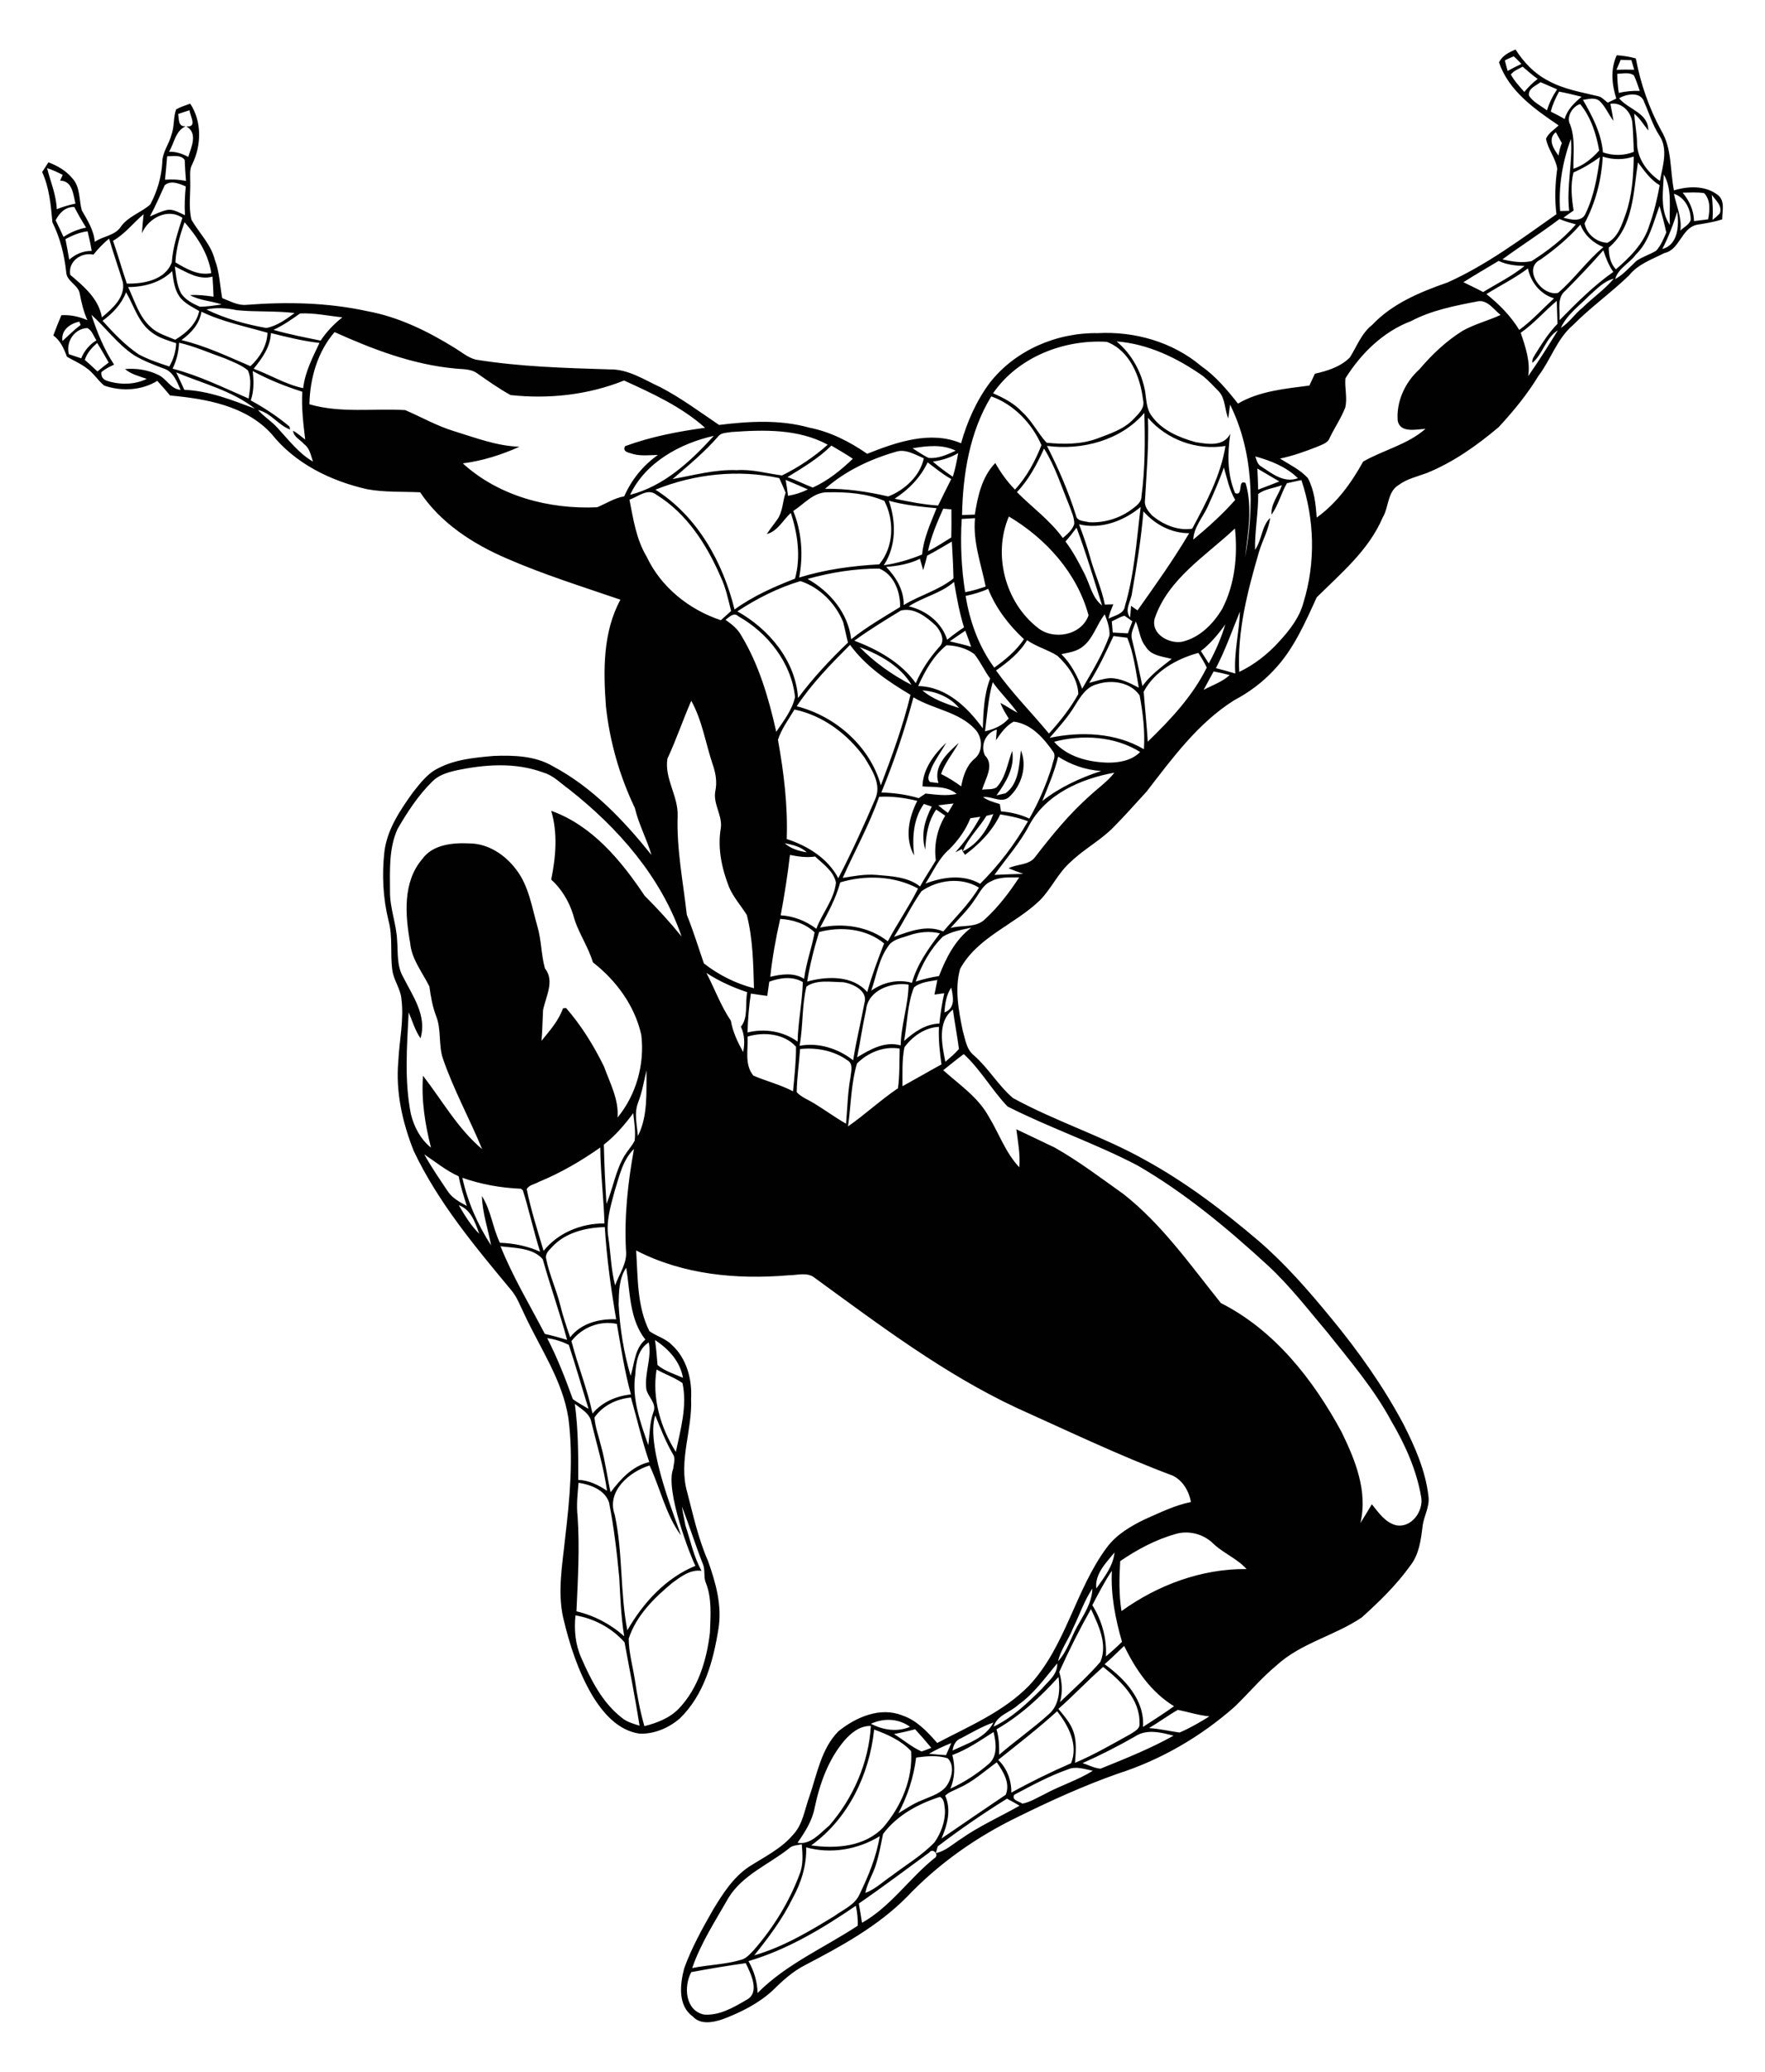 <?xml version="1.0" encoding="utf-8"?>
<!-- Generator: Adobe Illustrator 16.0.0, SVG Export Plug-In . SVG Version: 6.00 Build 0)  -->
<!DOCTYPE svg PUBLIC "-//W3C//DTD SVG 1.1//EN" "http://www.w3.org/Graphics/SVG/1.1/DTD/svg11.dtd">
<svg version="1.1" id="Layer_1" xmlns="http://www.w3.org/2000/svg" xmlns:xlink="http://www.w3.org/1999/xlink" x="0px" y="0px"
	 width="244.877px" height="287.256px" viewBox="0 0 244.877 287.256" enable-background="new 0 0 244.877 287.256"
	 xml:space="preserve">
<g>
	<defs>
		<rect id="SVGID_1_" width="244.877" height="287.256"/>
	</defs>
	<clipPath id="SVGID_2_">
		<use xlink:href="#SVGID_1_"  overflow="visible"/>
	</clipPath>
	<path clip-path="url(#SVGID_2_)" fill="#010101" d="M238.358,27.059c-1.735-1.364-4.105-1.276-6.114-0.661
		c-0.561-2.771-0.248-5.798-1.764-8.295c-1.697-3.12-2.871-6.518-3.524-10.004c-0.867-0.232-1.756-0.383-2.649-0.438
		c-0.888,1.916-0.682,4.05-0.063,6.008c-0.396,0.185-0.791,0.371-1.178,0.56c-0.451-0.298-0.81-0.791-1.356-0.892
		c-2.366-0.568-4.822-0.973-6.969-2.177c-1.869-0.969-3.355-2.539-4.477-4.299c-0.896,0.391-1.869,0.855-2.29,1.802
		c1.372,3.979,4.943,6.463,8.27,8.724c-0.606,0.594-1.406,1.048-1.751,1.853c0.269,1.474,1.343,2.682,1.558,4.16
		c-0.291,2.088-0.371,4.202-0.114,6.303c-4.85,3.415-9.65,7.011-15.081,9.453c-3.795,1.326-7.663,2.913-10.477,5.89
		c-1.486,1.162-2.126,2.973-3.098,4.518c-1.289,1.301-3.117,1.857-4.855,2.257c-0.257,0.547-0.506,1.094-0.763,1.638
		c-3.372,0.442-6.905,0.749-9.907,2.501c-1.503-1.903-3.082-3.798-5.086-5.192c-3.95-3.347-9.238-4.854-14.367-4.577
		c-5.688-0.092-11.436,2.358-14.972,6.872c-1.87,2.514-3.146,5.394-3.992,8.396c-4.261-1.798-8.976-0.148-13.027,1.461
		c-2.434-1.684-5.129-3.061-8.055-3.63c-4.076-1.141-8.358-0.876-12.493-0.37c-2.66-1.798-5.254-3.722-8.101-5.213
		c-2.277-1.04-4.496-2.551-7.098-2.488c-6.198-0.194-12.421-0.362-18.552-1.356c-1.095-0.274-1.966-1.04-2.909-1.613
		c-3.748-2.319-7.794-4.311-12.16-5.107c-5.495-1.204-11.179-1.305-16.767-0.875c-1.195,0.113-2.269-0.527-3.347-0.931
		c-0.333-1.764-0.358-3.596-1.019-5.297c-0.526-2.143-2.164-3.709-3.242-5.562c-0.442-1.769-0.114-3.6-0.177-5.394
		c0.009-0.779-0.122-1.604,0.282-2.312c1.276-2.602,1.356-5.928-0.282-8.395c-0.67,0.231-1.352,0.442-1.962,0.8
		c-0.392,1.112-0.228,2.349-0.628,3.469c-0.336,1.343-1.309,2.484-1.288,3.916c-0.122,2.017-0.712,4.004-1.663,5.785
		c-1.263,1.137-3.061,1.642-4.08,3.078c-0.8,1.251-2.463,1.301-3.621,2.105c-0.135-1.629-1.015-2.993-1.806-4.37
		c-0.396-1.495-0.19-3.288-1.352-4.489c-0.859-1.023-2.034-1.696-3.272-2.164c-0.29,0.451-0.581,0.897-0.871,1.347
		c1.002,2.194,1.208,4.607,1.423,6.973c1.074,2.156,1.646,4.484,1.912,6.868c0.025,1.347,1.726,1.793,1.894,3.086
		c0.228,1.238,0.535,2.463,1.049,3.617c-1.137-0.505-2.358-0.762-3.609-0.695c-0.395,0.926-0.774,1.861-1.119,2.809
		c0.993,0.732,1.473,1.822,1.882,2.943c0.871,0.526,1.827,0.909,2.644,1.524c0.993,0.661,1.612,1.722,2.522,2.48
		c2.391,0.838,5.187,0.695,7.376-0.649c0.607,0.662,1.201,1.331,1.773,2.026c5.015,0.463,10.527,1.419,14.08,5.334
		c3.272,4.11,8.219,6.527,13.263,7.663c2.422,0.447,4.902,0.312,7.352,0.426c2.838,4.248,7.276,7.128,11.895,9.124
		c5.162,2.265,10.56,3.937,15.89,5.768c-2.45,4.518-2.375,9.815-2.008,14.796c0.522,4.872,1.899,9.668,4.012,14.08
		c0.527,2.257,1.651,4.299,2.304,6.514c-3.857-4.796-8.207-9.402-13.71-12.316c-2.459-1.436-5.411-1.516-8.177-1.411
		c-2.644,0.228-5.381,0.476-7.764,1.74c-1.461,0.724-2.442,2.067-3.44,3.305c-1.781,2.496-3.608,5.166-3.966,8.294
		c-0.354,3.167-0.186,6.401,0.577,9.504c0.614,2.231,0.21,4.564,0.526,6.833c0.168,1.398,1.12,2.556,1.255,3.963
		c0.387,2.913-0.287,5.811-0.425,8.715c-0.379,4.245,0.581,8.493,2.143,12.417c3.393,7.158,8.517,13.276,13.545,19.322
		c0.804,0.96,1.229,2.156,1.777,3.267c2.202,4.763,5.347,9.227,6.143,14.519c0.699,5.512,0.189,11.087-0.463,16.577
		c-0.371,3.642-1.078,7.373-0.274,11.011c0.88,3.738,2.071,7.448,4.029,10.774c1.474,2.438,3.58,4.896,6.565,5.321
		c2.029,0.085,4.071-0.791,5.591-2.108c3.347-3.234,4.653-7.934,5.356-12.396c0.543-3.221-0.37-6.429-1.44-9.436
		c-1.356-3.073-2.059-6.37-2.909-9.608c-1.205-4.282,0.757-8.573,0.56-12.889c0.155-2.69-0.611-5.563-2.636-7.432
		c-0.868-0.922-2.152-1.217-3.15-1.94c-1.734-3.448-1.591-7.427-1.836-11.184c6.472,3.352,13.937,4.052,21.108,3.444
		c1.233,0.004,2.669-0.505,3.713,0.387c8.944,6.511,17.87,13.261,27.929,17.976c7.188,3.229,14.304,6.652,21.692,9.411
		c1.407,0.682,2.257,2.16,2.531,3.658c-2.236,0.454-4.295,1.474-6.37,2.384c-1.979,0.956-3.95,2.112-5.289,3.902
		c-4.4,5.911-5.685,13.681-10.771,19.142c-3.549,3.649-8.34,5.646-12.77,7.982c-1.364-1.541-2.817-3.132-4.821-3.806
		c-3.082-1.255-6.468,0.231-8.892,2.185c-2.375,2.413-2.956,5.908-4.009,9.002c-0.678,1.799-0.897,3.883-2.274,5.336
		c-1.65,1.952-3.996,3.086-6.113,4.438c-2.194,1.465-3.634,3.726-4.977,5.938c-1.508,2.635-2.994,5.309-4.03,8.172
		c-0.568,2.211-0.905,5.146,1.204,6.666c1.066,1.166,2.78,0.829,4.11,0.387c2.514-0.944,4.977-2.173,6.972-4
		c1.356-1.353,2.801-2.657,4.523-3.533c5.018-2.615,10.071-5.377,14.092-9.432c4.403-4.64,9.718-8.366,15.474-11.137
		c4.497-2.219,9.07-4.29,13.802-5.962c6.008-1.925,11.563-5.161,16.274-9.343c1.924-1.874,3.655-3.94,5.729-5.659
		c3.398-3.12,8.08-4.109,11.841-6.661c2.438-2.193,4.816-4.506,6.732-7.184c1.213-1.532,1.465-3.553,1.696-5.427
		c0.157-1.427,1.027-2.72,0.816-4.193c-0.403-3.541-1.873-6.854-3.473-10.005c-2.813-5.267-6.282-10.16-10.084-14.758
		c-3.091-3.764-6.304-7.444-10-10.635c-4.906-4.169-10.068-8.106-15.726-11.205c-5.904-3.317-12.422-5.352-18.359-8.603
		c-2.05-1.747-3.402-4.16-5.439-5.932c-1.049-0.852-1.196-2.287-1.55-3.499c-0.567-2.758-1.11-5.706-0.35-8.468
		c2.426-4.446,7.567-6.13,11.065-9.511c1.625-1.642,2.556-3.849,4.316-5.364c1.806-1.739,4.063-2.922,5.831-4.704
		c1.613-1.612,3.112-3.335,4.661-5.01c3.579-4.627,7.129-9.508,12.16-12.67c2.055-1.086,3.94-2.484,5.52-4.193
		c2.725-2.863,4.303-6.522,5.924-10.068c3.395-3.364,7.226-6.551,9.15-11.061c0.876-1.444,0.64-3.579,2.227-4.522
		c1.138-0.85,2.539-1.158,3.849-1.638c3.696-1.49,6.985-3.823,10.018-6.379c2.046-2.206,3.957-4.534,5.523-7.111
		c1.718-2.253,2.564-5.133,4.763-7.015c2.45-2.48,5.314-4.505,7.815-6.926c1.232-1.554,3.187-2.219,4.9-3.091
		c2.117-0.454,2.324-3.368,4.434-3.907c1.199-0.202,2.417-0.379,3.579-0.762C238.935,29.312,239.368,27.863,238.358,27.059
		 M231.68,31.189c-1.405-1.991-0.93-4.694-0.846-6.998C232.063,26.289,231.541,28.87,231.68,31.189 M228.118,14.158
		c0.69,1.545,1.162,3.192,2.097,4.623c1.28,1.907,0.45,4.257,0.084,6.312c-1.789-1.217-3.255-3.234-3.179-5.478
		c-0.05-1.293-0.303-2.564-0.396-3.853c0.81,0.636,1.311,1.546,1.963,2.328c0.017-2.467-2.771-2.88-4.055-4.471
		C225.684,13.013,227.659,12.663,228.118,14.158 M217.84,17.273c-0.585-1.065,0.351-2.551,1.391-2.841
		c1.498,1.814,2.235,4.147,2.64,6.433c-0.99,1.108-2.145,2.068-3.575,2.535C218.257,21.358,218.581,19.231,217.84,17.273
		 M217.958,19.252c0.232,3.331-0.635,6.636-0.253,9.979c-0.315,0.009-0.943,0.021-1.254,0.03
		C216.202,25.88,216.775,22.419,217.958,19.252 M218.324,29.194c-0.273-1.735-0.454-3.563-0.018-5.28
		c1.303-0.569,2.519-1.297,3.668-2.131c-0.35,2.661-0.813,5.381-1.986,7.815c-0.527,1.246-2.061,0.859-3.07,0.589
		C217.373,29.842,217.849,29.514,218.324,29.194 M222.363,21.72c1.405,0.446,2.896,0.467,4.302-0.013
		c-0.042,2.688-0.223,5.407-1.111,7.967c-0.543,1.482-1.036,3.199-2.543,3.991c-1.521-0.067-2.868-1.187-3.171-2.69
		C221.365,28.128,222.198,24.941,222.363,21.72 M227.251,22.516c0.888,1.162,1.722,2.408,3.014,3.17
		c-0.345,1.878-0.777,3.744-1.431,5.541c-0.741,2.522-2.703,4.438-4.636,6.114c-0.792-0.813-0.981-1.916-1.002-3.002
		C226.644,31.442,226.607,26.6,227.251,22.516 M227.503,12.604c-0.98-0.038-1.957,0.059-2.909,0.274
		c-0.143-0.876-0.202-1.76-0.215-2.649c0.758,0,1.642-0.273,2.313,0.232C227.031,11.147,227.238,11.889,227.503,12.604
		 M224.855,8.297c0.491,0.008,0.984,0.021,1.485,0.042c0.097,0.332,0.291,0.993,0.388,1.326c-0.824-0.017-1.642-0.021-2.459,0.009
		C224.459,9.215,224.653,8.756,224.855,8.297 M221.928,14.002c0.817,0.775,1.234,1.865,1.921,2.754
		c-0.109-0.796-0.273-1.579-0.422-2.362c1.588-0.274,2.952,1.183,3.049,2.694c0.126,1.318,0.132,2.644,0.202,3.967
		c-1.385,0.555-2.88,0.547-4.282,0.075c-0.231-2.656-1.469-5.014-2.774-7.279C220.379,13.741,221.255,13.459,221.928,14.002
		 M208.783,8.373c0.399-0.203,0.813-0.392,1.233-0.564c0.375,0.324,0.712,0.69,1.062,1.052c-0.648,0.307-1.284,0.632-1.907,0.977
		C209.028,9.354,208.909,8.861,208.783,8.373 M209.617,10.339c0.399-0.548,1.074-0.766,1.642-1.095
		c0.669,0.594,1.353,1.175,2.08,1.701c-0.695,0.518-1.305,1.137-1.856,1.803C210.813,11.981,210.106,11.236,209.617,10.339
		 M212.122,13.24c-0.118-0.99,0.977-1.347,1.613-1.845c0.758,0.337,1.527,0.67,2.299,0.995c-0.611,0.9-1.086,1.878-1.411,2.913
		C213.773,14.646,212.703,14.175,212.122,13.24 M215.158,15.48c0.235-0.981,0.669-1.891,1.145-2.775
		c1.054,0.189,2.089,0.459,3.133,0.708c-1.015,0.842-2.004,1.785-2.357,3.099C216.463,16.12,215.802,15.813,215.158,15.48
		 M215.853,18.326c0.282,0.51,0.573,1.019,0.847,1.533c-0.273,0.535-0.362,1.133-0.472,1.714
		C215.529,20.629,214.678,19.282,215.853,18.326 M216.363,30.373c0.739,0.307,1.502,0.53,2.276,0.741
		c-1.755,2.012-3.898,3.663-6.146,5.09c-1.349,0.299-2.729,0.064-4.046-0.244C211.049,34.053,213.782,32.318,216.363,30.373
		 M207.925,36.175c1.119,0.543,2.357,0.665,3.591,0.703c-1.764,1.432-3.814,2.433-5.742,3.617c-0.901-0.484-1.827-0.914-2.741-1.365
		C204.64,38.111,206.291,37.156,207.925,36.175 M175.04,64.718c-0.564-0.274-0.695-0.901-0.88-1.436
		c2.135,0.593,4.308,1.44,5.912,3.023C178.169,67.008,176.535,65.707,175.04,64.718 M177.491,66.756
		c-0.974,0.387-1.95,0.762-2.932,1.132c-0.024-0.973-0.066-1.949-0.112-2.922C175.457,65.568,176.48,66.149,177.491,66.756
		 M166.939,52.167c0.758,0.644,1.452,1.364,2.143,2.089c0.952,1.014,0.804,2.53,1.326,3.747c0.063-0.472,0.189-1.423,0.253-1.895
		c3.238,6.493,3.401,14.148,2.076,21.162c0.413-3.402,1.082-6.943,0.071-10.303c-1.188-0.564-0.228,1.899-1.448,1.406
		c-1.111-2.593-1.065-5.494-0.669-8.235c-0.928,1.839-3.154,1.44-4.826,1.162c-2.29-0.636-4.678-1.642-6.092-3.642
		c-0.737-0.986-0.713-2.253-0.901-3.407c-0.488-2.673-1.865-5.157-3.954-6.913C159.314,47.678,163.381,49.657,166.939,52.167
		 M169.575,84.414c-1.242,2.089-3.128,4-5.563,4.565c-1.844,0.328-4.365-1.083-3.811-3.213c1.862-5.528,7.1-8.682,11.137-12.493
		C171.731,77.042,171.335,81.008,169.575,84.414 M170,86.57c-0.564,1.883-1.347,3.693-2.295,5.415
		c-0.361-0.577-0.724-1.15-1.094-1.722C167.95,89.236,169.024,87.931,170,86.57 M145.958,106.225
		c-0.791,2.526-1.836,4.973-3.146,7.276c-1.237-0.581-2.576-0.889-3.933-1.002c-0.042-0.253-0.122-0.758-0.164-1.011
		c-0.804-0.253-1.642-0.467-2.332-0.968c1.208-0.165,2.603,0.93,3.643-0.03c1.705-1.575,2.517-4.244,1.615-6.446
		c-0.256,2.055-0.272,4.606-2.13,5.945c-0.315,0.076-0.946,0.223-1.263,0.295c1.305-1.789,2.576-3.84,2.185-6.168
		c-0.66,1.709-0.876,3.663-2.173,5.056c-0.593,0.363-1.338,0.211-1.996,0.325c0.422-1.512,1.757-3.377,0.38-4.767
		c-0.652-1.377,0.105-3.166,1.654-3.57c-0.034,0.37-0.092,1.111-0.122,1.482c0.674-0.981,1.381-2.004,2.455-2.585
		c2.477,0.298,4.202,2.328,5.545,4.253C146.514,104.915,146.051,105.602,145.958,106.225 M146.813,104.915
		c1.799,1.146,3.823,1.849,5.963,1.984c-2.918,0.964-5.743,2.252-8.168,4.164C145.427,109.042,146.295,107.038,146.813,104.915
		 M131.007,137.716c-0.32,1.385-0.521,2.791-0.678,4.206c-1.924,0.054-3.512,1.179-4.894,2.412c0.45-2.479,0.435-5.073,1.373-7.435
		c0.909-0.737,2.131-0.821,3.238-1.019c-0.131,0.674-0.266,1.347-0.399,2.025C129.988,137.859,130.666,137.762,131.007,137.716
		 M126.523,136.271c-1.958-0.547-4-0.067-5.647,1.086c0.729-2.079,1.044-4.37,2.371-6.185c0.627-0.951,1.844-1.107,2.833-1.465
		c1.39-0.488,2.88-0.644,4.325-0.294C128.817,131.518,127.242,133.69,126.523,136.271 M109.722,71.118
		c0.952,2.922,1.407,6.101,0.577,9.115c-2.926,1.133-5.835,2.426-8.387,4.274c-1.613-6.543-5.162-12.947-10.981-16.611
		c5.423-2.185,11.453-2.841,17.187-1.604c0.295,0.674,0.602,1.344,0.88,2.026c-0.429,1.212-0.379,2.594-1.136,3.68
		c-0.48,0.694-1.028,1.343-1.478,2.059C107.916,73.636,108.623,72.111,109.722,71.118 M159.268,57.931
		c2.61,3.04,6.791,4.559,10.754,3.902c-0.661,4.119-2.674,7.841-4.618,11.474c-2.03,0.312-4.03-0.564-5.563-1.835
		c-0.535-0.581-1.128-1.281-0.984-2.131C159.074,65.543,159.403,61.741,159.268,57.931 M171.373,69.315
		c-1.768,2.009-3.773,3.794-5.819,5.504c0.076-1.743,1.313-3.045,1.996-4.56c0.816-1.785,1.597-3.588,2.256-5.436
		C170.24,66.351,170.56,67.926,171.373,69.315 M164.986,73.931c-2.187,3.7-4.688,7.199-7.171,10.703
		c-0.224-0.157-0.669-0.476-0.893-0.636c-0.03,0.404-0.093,1.217-0.123,1.621c-0.875-1.049,0.152-2.304,0.267-3.457
		c0.647-3.73,1.267-7.486,1.573-11.263C160.236,72.726,162.522,73.939,164.986,73.931 M153.281,83.825
		c-0.426-2.202-1.391-4.248-1.992-6.4c-0.443-1.604-0.986-3.179-1.584-4.728c3.04,0.737,6.215-0.455,8.552-2.405
		c-0.567,4.602-0.867,9.28-2.185,13.752c-0.147,1.112-1.453,1.293-2.274,1.735c0.122-0.699,0.396-1.344,0.67-1.988
		C154.173,83.8,153.579,83.817,153.281,83.825 M152.902,83.952c-1.391-1.083-1.668-2.902-2.431-4.384
		c-0.782-1.549-1.596-3.103-2.648-4.488c0.548-0.611,1.053-1.255,1.537-1.912C150.695,76.709,151.764,80.347,152.902,83.952
		 M156.009,85.374c0.375,0.249,0.736,0.506,1.1,0.779c-0.22,0.548-0.431,1.104-0.623,1.664c-0.704-0.043-1.407-0.085-2.106-0.118
		c-0.046-0.514-0.088-1.028-0.13-1.541C154.83,85.893,155.381,85.535,156.009,85.374 M158.366,68.848
		c-0.003,0.851-0.783,1.335-1.376,1.798c-1.693,1.247-3.828,1.882-5.92,1.76c-0.619-0.181-1.613-0.096-1.781-0.901
		c-1.036-3.343-2.455-6.56-4.03-9.68c4.842,0.652,10.261-0.762,13.508-4.573C158.876,61.118,158.876,65.008,158.366,68.848
		 M148.312,69.989c0.308,0.859,0.737,1.718,0.733,2.653c-0.253,0.838-0.952,1.406-1.588,1.954c-1.773-2.455-4.253-4.236-6.37-6.363
		c1.658-1.726,2.778-3.873,3.764-6.033C146.375,64.621,147.226,67.362,148.312,69.989 M151.024,85.32
		c-0.978,2.8-4.932,3.52-7.112,1.667c-4.464-3.515-6.186-10.13-3.938-15.372C145.12,74.676,149.445,79.455,151.024,85.32
		 M142.064,88.625c-1.07,1.604-2.565,2.838-4.118,3.945c-2.136-2.901-3.407-6.4-3.972-9.945c1.07-0.227,2.126-0.522,3.124-0.981
		C138.164,84.343,139.958,86.659,142.064,88.625 M139.95,99.623c-0.863,0.981-2.038,1.49-3.289,1.777
		c0.312-2.274,0.434-4.594,1.07-6.809c1.064,1.483,2.396,2.75,3.443,4.24c-0.812-0.417-1.562-0.951-2.371-1.372
		C139.07,98.233,139.525,98.924,139.95,99.623 M134.737,89.682c-0.977-0.299-1.971-0.531-2.964-0.758
		c0.712-0.501,1.427-0.993,2.151-1.474C134.211,88.188,134.476,88.928,134.737,89.682 M135.171,90.688
		c0.851,1.049,1.402,2.308,2.202,3.394c-0.85,2.202-0.939,4.581-1.02,6.905c-2.135-2.939-5.099-5.794-8.968-5.861
		c0.938-2.092,2.122-4.211,3.938-5.659C132.674,89.505,134.072,89.867,135.171,90.688 M130.202,108.575
		c-0.295-0.038-0.876-0.11-1.166-0.148c-0.561-0.547,0.046-1.326,0.194-1.924c0.555-1.246,1.393-2.328,2.046-3.52
		c-1.677,1.596-3.242,3.646-3.292,6.055c1.599,0.126,3.447-0.089,4.744,1.044c-1.436,0.311-2.889,0.093-4.323-0.055
		c-0.236,0.16-0.708,0.48-0.944,0.644c-1.684-0.513-3.431-0.736-5.183-0.791c1.769-4.295,3.255-8.708,4.455-13.192
		c2.754,1.663,6.265,1.979,8.534,4.404c1.065,1.091,1.18,3.167-0.097,4.139c-1.103,0.965-1.554,2.409-1.814,3.803
		c-0.881-0.653-1.819-1.226-2.791-1.719c0.547-1.583,1.646-2.862,2.449-4.307C131.461,104.402,129.432,106.242,130.202,108.575
		 M129.84,119.29c-0.715,1.217-1.523,2.375-2.188,3.621c-1.739-1.355-3.983-1.414-6.081-1.604c-1.566-0.126-3.116,0.164-4.653,0.417
		c1.676-3.751,3.697-7.36,5.053-11.247c1.79-0.1,3.558,0.148,5.292,0.565c-1.183,2.328-1.785,5.162-0.44,7.57
		c-0.278-2.459-0.119-5.061,1.358-7.149c0.274,0.093,0.821,0.282,1.096,0.375c-0.965,1.819-1.555,3.928-0.897,5.957
		c0.076-1.936,0.375-3.92,1.507-5.549c0.313,0.215,0.944,0.636,1.255,0.851C130.017,114.957,129.554,117.135,129.84,119.29
		 M116.973,86.229c0.253,0.948,0.421,1.916,0.678,2.864c-2.501,2.383-4.863,4.922-6.931,7.692c-0.332-5.166-4.033-9.57-8.421-12.017
		c2.708-1.781,5.651-3.271,8.758-4.198C113.735,81.455,115.895,83.644,116.973,86.229 M112.042,80.271
		c3.234-0.905,6.59-1.44,9.954-1.435c2.055,0.842,2.922,3.242,2.889,5.326c-2.308,1.419-4.674,2.774-6.788,4.476
		C117.672,85.004,115.15,82.018,112.042,80.271 M117.937,89.413c2.169,2.98,5.263,5.061,8.387,6.93
		c-1.035,4.282-2.551,8.434-4.113,12.548c-1.516-5.419-6.291-9.597-11.672-10.965C112.623,94.785,115.281,92.069,117.937,89.413
		 M119.268,89.724c2.77,1.032,5.659,2.627,7.196,5.238C123.823,93.598,121.339,91.863,119.268,89.724 M119.954,105.055
		c1.015,1.688,2.388,3.701,1.478,5.73c-1.588,3.714-3.268,7.398-5.129,10.985c-1.444-2.77-4.261-4.492-7.153-5.439
		c0.164-4.615-0.396-9.218-1.217-13.752c0.48-1.512,1.482-2.834,2.29-4.202C114.19,99.206,117.626,101.796,119.954,105.055
		 M111.933,118.179c-1.099-0.185-2.227-0.501-3.065-1.268C109.95,117.135,111.108,117.379,111.933,118.179 M108.244,127.408
		c1.744,0.101,3.483,0.644,4.775,1.861c-0.391,2.165-1.183,4.253-1.456,6.451c-1.441-0.91-3.137-0.644-4.695-0.283
		C107.154,132.734,107.647,130.057,108.244,127.408 M108.312,126.915c0.522-2.778,0.956-5.566,1.288-8.374
		c1.15,0.227,2.32,0.4,3.495,0.219c1.099,1.056,2.552,2.004,2.884,3.604c-0.236,2.383-1.92,4.223-2.719,6.413
		C111.823,127.699,110.114,127.008,108.312,126.915 M116.573,122.347c3.507-1.057,7.538-0.91,10.8,0.851
		c-1.263,2.518-2.88,4.833-4.194,7.321c-2.652-2.079-6.155-2.576-9.398-1.907C114.855,126.587,115.979,124.575,116.573,122.347
		 M130.173,111.665c0.703-0.097,1.41-0.185,2.118-0.257c-0.257,0.434-0.514,0.872-0.775,1.305
		C131.057,112.376,130.602,112.031,130.173,111.665 M127.975,95.729c1.896,0.118,3.878,0.956,5.092,2.442
		C131.284,97.581,129.419,96.975,127.975,95.729 M130.278,89.741c-1.322,1.49-2.435,3.153-3.222,4.985
		c-2.055-2.884-5.276-4.652-8.518-5.895c2.076-1.507,4.265-2.846,6.451-4.176c1.865-0.468,3.562,0.905,4.854,2.096
		C130.527,87.535,131.23,88.873,130.278,89.741 M125.377,83.893c0.047-2.064-1.053-3.857-2.429-5.293
		c1.611-0.123,3.225-0.4,4.686-1.12c0.109,0.392,0.337,1.179,0.446,1.57c0.215-0.661,0.392-1.334,0.556-2.008
		c1.162-0.615,2.287-1.284,3.419-1.949c0.105,1.7,0.194,3.402,0.231,5.107C130.211,81.863,127.617,82.528,125.377,83.893
		 M131.975,74.528c-1.068,0.64-2.092,1.36-3.225,1.891c0.429-2.051,1.263-3.979,2.114-5.886c0.286,0.025,0.85,0.071,1.132,0.092
		C132.005,71.926,132.013,73.227,131.975,74.528 M130.152,70.095c-2.038-0.127-4.034-0.539-6.03-0.948
		c1.942-1.254,3.584-2.935,4.577-5.04c1.069,0.8,2.097,1.667,3.279,2.312C131.377,67.648,130.741,68.861,130.152,70.095
		 M129.942,70.465c-0.826,2.084-1.808,4.156-2.006,6.421c-1.709,0.699-3.489,1.225-5.321,1.491c1.751-2.649,1.714-6.034,0.708-8.948
		C125.483,70.031,127.718,70.255,129.942,70.465 M121.988,78.25c-3.76,0.206-7.508,0.712-11.112,1.828
		c0.585-3.07,0.366-6.329-0.821-9.23c1.524-0.964,2.825-2.644,4.788-2.589c2.635-0.059,5.414,0.143,7.853,1.191
		C124.11,72.217,124.021,75.804,121.988,78.25 M109.331,68.747c-0.092-0.741-0.202-1.478-0.328-2.21
		c1.027,0.438,2.063,0.863,3.086,1.326C111.217,68.292,110.287,68.583,109.331,68.747 M102.447,85.455
		c4.076,2.29,7.364,6.459,7.856,11.2c-0.396,1.793-1.591,3.313-2.606,4.812c-1.036-4.632-2.387-9.284-4.863-13.372
		c-0.501-0.918-1.339-1.567-2.177-2.156C101.192,85.568,101.798,84.831,102.447,85.455 M106.729,136.111
		c1.524-0.543,3.183-0.796,4.657,0.055c-0.084,2.767-0.653,5.491-0.729,8.256c-1.996-1.448-4.572-1.853-6.951-1.267
		c0.067-1.807,0.193-3.609,0.471-5.394c0.754,0.113,1.512,0.235,2.274,0.324C106.539,137.425,106.632,136.768,106.729,136.111
		 M111.886,136.789c1.424-1.002,3.407-0.619,5.07-0.606c1.389,0.202,3.516,1.204,2.969,2.93c-0.497,2.64-1.142,5.247-1.559,7.899
		c-2.079-1.625-4.795-2.506-7.435-2.009C111.436,142.284,111.234,139.484,111.886,136.789 M111.988,136.099
		c0.375-2.329,0.956-4.615,1.654-6.868c3.024-0.812,6.539-0.471,9.019,1.575c-0.859,2.219-1.701,4.451-2.34,6.75
		C118.295,135.214,114.733,135.337,111.988,136.099 M124.034,129.901c1.339-2.068,2.396-4.32,3.81-6.329
		c2.271-1.596,5.542-1.995,7.976-0.501c-1.352,2.257-3.254,4.093-4.952,6.08C128.598,128.167,126.202,129.13,124.034,129.901
		 M128.396,122.511c1.057-1.617,1.818-3.482,3.317-4.758c1.234-1.233,2.274-2.677,2.918-4.303c0.459-0.071,0.922-0.135,1.385-0.202
		c-0.96,1.777-2.126,3.436-3.481,4.931c0.227-0.114,0.69-0.346,0.918-0.459l0.114,0.332c0.724-1.819,2.272-3.246,3.297-4.934
		c0.234-0.059,0.711-0.177,0.951-0.236c-0.775,2.105-2.174,4.198-4.248,5.17c0.08,0.118,0.243,0.354,0.323,0.472
		c2.009-1.495,3.799-3.318,4.885-5.604c1.305,0.21,2.605,0.472,3.844,0.952c-1.819,3.166-4.046,6.096-6.635,8.669
		C133.634,121.185,130.817,121.589,128.396,122.511 M138.194,92.962c1.642-1.162,3.263-2.438,4.303-4.198
		c1.297,0.914,2.868,1.314,4.202,2.156c1.481,1.381,2.842,3.238,2.906,5.309c-1.104,1.996-2.549,3.794-4.072,5.482
		C143.108,98.777,140.396,96.074,138.194,92.962 M147.255,90.701c1.048-0.227,2.193-0.367,3.036-1.103
		c1.423-1.145,1.865-3.023,2.981-4.413c0.365,0.931,0.712,1.903,0.66,2.918c-0.938,2.615-2.403,4.994-3.79,7.39
		C149.487,93.729,148.598,92.044,147.255,90.701 M154.485,88.188c0.639,0.076,1.275,0.152,1.915,0.24
		c0.904,2.207,1.175,4.59,1.596,6.922c-1.246-0.648-2.543-1.322-3.987-1.322c-0.99,0.072-1.937,0.405-2.889,0.653
		C152.417,92.608,153.466,90.406,154.485,88.188 M157.036,88.591c-0.219-0.846,0.312-1.646,0.535-2.425
		c0.529,1.133,0.547,2.484,1.377,3.478c0.731,1.28,2.336,1.373,3.617,1.718c-1.453,1.145-2.966,2.244-4.064,3.76
		C158.038,92.936,157.567,90.756,157.036,88.591 M153.55,47.396c3.229,1.217,4.652,4.868,5.036,8.051
		c0.312,1.171-0.687,1.975-1.39,2.733c-1.348,1.381-3.238,1.966-4.994,2.635c-2.231,0.813-4.661,0.809-6.998,0.569
		c-1.226-1.339-2.033-3.049-3.402-4.274c-1.103-1.191-2.555-1.941-4.024-2.581C141.238,49.509,147.583,47.046,153.55,47.396
		 M137.529,54.962c3.145,1.107,5.663,3.777,6.96,6.754c-0.868,2.24-2.034,4.387-3.664,6.168c-1.09-1.091-1.979-2.354-2.74-3.684
		c-1.862,1.92-2.434,4.606-2.838,7.153c-0.594,0.021-1.188,0.042-1.773,0.06C133.592,65.737,134.523,59.88,137.529,54.962
		 M133.427,71.956c0.611-0.034,1.227-0.072,1.846-0.11c-0.316,3.263,0.846,6.345,1.478,9.478c-0.931,0.328-1.874,0.611-2.846,0.779
		C133.373,78.756,133.226,75.341,133.427,71.956 M133.748,86.983c-0.813,0.531-1.584,1.112-2.337,1.718
		c-0.754-2.396-2.922-4.084-5.326-4.627c2.004-1.314,4.446-1.786,6.278-3.39C132.733,82.802,133.099,84.928,133.748,86.983
		 M132.194,66.104c-0.96-0.653-1.896-1.343-2.775-2.101c1.242-0.172,2.443-0.539,3.521-1.183
		C132.745,63.926,132.531,65.029,132.194,66.104 M132.598,62.49c-1.183,0.539-2.449,1.141-3.785,0.994
		c-0.774-0.379-1.481-0.872-2.201-1.33C128.581,61.825,130.733,61.568,132.598,62.49 M124.207,62.667
		c1.389-0.497,2.724,0.362,3.962,0.876c-0.51,2.446-2.665,4.413-4.935,5.293c-2.876-0.666-5.802-1.108-8.762-1.062
		C117.239,65.315,120.674,63.699,124.207,62.667 M118.324,63.606c-1.646,1.575-3.477,3.065-5.562,3.996
		c-1.183-0.459-2.311-1.044-3.511-1.449c2.131-1.309,4.307-2.593,6.093-4.37C116.35,62.364,117.352,62.966,118.324,63.606
		 M101.474,59.901c4.493-0.32,9.276-0.459,13.364,1.756c-1.903,1.701-4.058,3.145-6.345,4.265c-2.084-0.27-4.139-0.88-6.265-0.733
		c-3.028-0.122-5.962,0.707-8.914,1.234c2.211-1.899,4.476-3.76,6.383-5.975C100.131,59.96,100.876,60.019,101.474,59.901
		 M87.419,68.612c2.135-4.509,6.923-7.128,11.617-8.18C95.844,63.939,92.148,67.4,87.419,68.612 M47.499,43.998
		c-1.162,0.922-2.193,1.996-3.014,3.229c-2.19-0.446-4.392-0.867-6.539-1.49c1.314-0.611,2.505-1.432,3.684-2.274
		C43.596,43.362,45.546,43.804,47.499,43.998 M21.036,46.078c0.994,0.774,2.236,1.111,3.411,1.511
		c-0.051,1.141-0.383,2.236-0.956,3.225c-1.444-0.471-2.901-0.96-4.24-1.675c-1.903-1.285-3.495-2.964-5.023-4.661
		c1.398-1.028,2.636-2.303,3.263-3.954C18.598,42.411,19.192,44.735,21.036,46.078 M17.778,39.804
		c2.206-0.008,4.509-0.606,6.109-2.21c0.168,1.174,0.282,2.421,0.951,3.435c0.666,1.007,1.807,1.495,2.8,2.101
		c-0.387,1.811-1.818,3.061-3.33,3.979c-1.158-0.513-2.446-0.841-3.381-1.747C19.285,43.914,18.691,41.72,17.778,39.804
		 M24.847,47.518c2.202,0.509,4.269,1.448,6.4,2.189c1.074,0.472,2.219,0.884,3.137,1.634c0.564,1.234,0.294,2.627,0.113,3.916
		c-3.465-1.495-6.884-3.196-10.551-4.139C24.502,49.989,24.783,48.772,24.847,47.518 M25.171,47.156
		c1.347-0.969,2.518-2.236,2.775-3.937c2.914,1.402,6.084,2.033,9.166,2.922c-0.067,1.823-1.065,3.415-2.366,4.631
		C31.613,49.429,28.502,47.947,25.171,47.156 M37.588,46.183c2.223,0.547,4.45,1.116,6.736,1.364
		c-0.947,2.013-2.008,4.03-2.26,6.274c-2.43-0.514-4.56-1.845-6.872-2.691C36.359,49.686,37.512,48.12,37.588,46.183 M32.86,43.008
		c2.661,0.27,5.351,0.068,8.012,0.396c-1.192,0.872-2.446,1.798-3.928,2.072c-2.847-0.505-5.702-1.293-8.304-2.564
		C30.038,42.6,31.466,42.722,32.86,43.008 M29.63,41.135c-1.086-0.152-2.177-0.295-3.276-0.211c1.356,0.745,2.952,0.8,4.4,1.284
		c-1.006,0.152-2.021,0.316-3.044,0.32c-0.96-0.429-1.975-0.943-2.577-1.84c-0.631-1.145-0.69-2.484-0.876-3.747
		c1.634,0.787,3.31,1.941,5.221,1.414C29.546,39.282,29.6,40.208,29.63,41.135 M29.314,37.867c-1.831,0.388-3.461-0.606-4.977-1.482
		c0.089-1.92,0.628-3.768,1.268-5.571C27.369,32.819,28.906,35.181,29.314,37.867 M25.756,17.509c-1.073,0.076-0.901-0.964-1.04-1.7
		c0.523-0.186,1.049-0.358,1.579-0.523c0.085,0.847,1.129,2.409-0.454,2.228c1.65,0.934,0.707,2.863,0.277,4.248
		c-0.825-0.454-1.717-0.754-2.669-0.72C24.19,19.838,24.324,18.149,25.756,17.509 M23.188,21.665
		c0.817,0.025,1.861-0.261,2.438,0.505c0.046,0.973,0.088,1.946,0.176,2.918c-0.959-0.194-1.936-0.252-2.909-0.168
		C23.015,23.833,23.091,22.747,23.188,21.665 M22.851,25.69c0.834-0.749,2.038-0.223,2.927,0.161
		c-0.14,1.326-0.194,2.656-0.114,3.987c-0.792-0.32-1.588-0.897-2.485-0.72c-0.837,0.168-1.6,0.581-2.387,0.893
		C21.563,28.613,22.186,27.139,22.851,25.69 M19.921,29.699c-0.085,0.88-0.178,1.76-0.232,2.644c0.876-2.08,3.566-3.55,5.617-2.143
		c-0.645,2.021-1.322,4.038-1.474,6.177c-0.897,2.45-3.916,2.997-6.236,2.943c-0.673-1.967-1.229-3.97-1.916-5.933
		C17.327,32.448,18.493,30.912,19.921,29.699 M6.527,23.312c0.754,0.236,1.469,0.573,2.172,0.935
		c-0.088,0.202-0.269,0.603-0.357,0.804c1.717,0.013,1.806,1.908,2.13,3.179c-0.884,0.19-1.756,0.438-2.594,0.779
		C7.799,27.008,7.015,25.202,6.527,23.312 M7.719,30.549c0.526-1.04,1.343-1.878,2.589-1.857c0.501,0.982,1.053,1.933,1.638,2.864
		c-1.12,0.223-2.181,0.656-3.133,1.293C8.468,32.069,8.089,31.312,7.719,30.549 M9.078,33.151c0.965-0.509,1.975-0.947,3.074-1.082
		c0.223,0.902,0.421,1.811,0.568,2.724c-1.183-0.021-2.239,0.443-3.115,1.213C9.449,35.05,9.264,34.104,9.078,33.151 M9.752,38.116
		c-0.358-1.848,1.503-3.183,3.213-2.809c0.644-0.817,1.368-1.566,2.172-2.223c0.582,2.034,1.301,4.021,1.908,6.046
		c0.37,2.089-1.474,3.672-2.914,4.876C13.719,41.45,11.621,39.69,9.752,38.116 M8.661,47.286c-0.223-1.512,1.04-2.404,2.342-2.695
		c0.042,0.118,0.134,0.354,0.181,0.472C10.279,45.732,9.495,46.537,8.661,47.286 M9.558,49.114c-0.454-1.706,0.746-3.541,2.548-3.63
		c0.669,0.325,0.871,1.128,1.276,1.705c-0.969,0.581-1.684,1.453-2.118,2.493C10.695,49.493,10.127,49.303,9.558,49.114
		 M13.521,51.505c-0.569-0.551-1.158-1.082-1.752-1.604c0.29-0.965,0.981-1.693,1.709-2.349c0.577,0.88,1.07,1.81,1.605,2.715
		C14.548,50.663,14.026,51.076,13.521,51.505 M21.9,51.947c-1.407-0.669-3.015-0.913-4.56-0.775c0.862,0.733,1.979,0.99,3.023,1.361
		c-1.731,0.841-3.782,0.846-5.583,0.244c-0.519-0.194-0.763-0.581-0.725-1.162c0.518-0.464,1.15-0.763,1.773-1.061
		c-1.394-2.11-2.366-4.506-3.145-6.906c2.033,1.828,3.654,4.118,5.966,5.634c1.284,0.762,2.682,1.297,4.076,1.819
		c1.309,0.408,1.823,1.823,2.332,2.956C23.655,53.952,23.099,52.465,21.9,51.947 M25.575,54.048
		c-0.362-0.812-0.753-1.613-1.128-2.417c3.684,1.55,7.743,2.523,10.926,5.032C32.202,55.472,29.007,54.191,25.575,54.048
		 M38.51,59.337c-0.817-0.931-1.899-1.567-2.716-2.493c1.777,0.387,2.834,2.135,4.463,2.716c-0.025-0.105-0.076-0.32-0.1-0.425
		c-1.655-1.39-3.47-2.581-5.365-3.617c0.463-1.314,0.417-2.708,0.27-4.072c2.189,1.196,4.509,2.114,6.884,2.872
		c-0.144,2.219,0.139,4.429,0.396,6.627c-0.56-0.408-1.061-0.897-1.681-1.217c0.08,0.863,1.024,1.259,1.537,1.861
		c0.779,0.565,0.931,1.554,1.217,2.409C41.428,62.844,40.043,60.987,38.51,59.337 M82.847,70.334
		c-6.645,0.308-13.647-1.532-18.636-6.084c2.728-0.349,5.356-1.183,7.861-2.307c-3.154-0.101-6.114-1.251-9.09-2.164
		c-2.358-0.716-4.51-1.946-6.763-2.918c-4.425-0.253-8.959,0.455-13.292-0.808c0.071-3.579,1.12-7.26,3.49-10.005
		c5.293,2.379,10.804,4.489,16.628,5.04c1.073,0.131,2.278,0.009,3.195,0.699c1.495,1.049,2.994,2.101,4.594,2.99
		c5.314,0.576,10.766-0.017,15.747-2.017c3.942,1.794,7.988,3.642,11.242,6.556c-3.764,0.509-7.523,1.233-11.098,2.547
		c-0.438,0.851,0.648,0.909,1.204,1.116c1.095,0.265,2.236,0.122,3.352,0.101c-2.06,1.448-3.668,3.432-4.674,5.739
		C85.247,69.046,84.097,69.821,82.847,70.334 M89.714,77.177c-1.44-2.396-1.857-5.201-2.383-7.899
		c1.187-0.387,2.534-1.659,3.747-0.674c4.206,2.585,6.986,6.931,8.906,11.377c0.715,1.503,1.048,3.137,1.448,4.741
		c-0.48,0.421-0.952,0.842-1.419,1.272C95.605,84.533,91.706,81.421,89.714,77.177 M62.055,165.076
		c-1.099-1.651-2.232-3.285-3.191-5.019c1.566,1.044,3.036,2.26,4.77,3.04c0.266,1.393,0.699,2.753,1.128,4.108
		C63.743,166.659,62.682,166.086,62.055,165.076 M63.651,167.102c1.705,0.598,2.286,2.441,2.846,3.975
		C65.331,169.926,64.468,168.512,63.651,167.102 M68.131,172.671c-1.849-2.85-3.259-6.042-3.983-9.367
		c2.623,0.922,5.364,1.405,8.139,1.52l0.257,0.223c0.884,2.809,1.494,5.697,2.391,8.505c-1.76-0.786-3.654-1.175-5.579-1.237
		c-1.01-2.092-1.234-4.514-2.496-6.484C66.923,168.166,67.71,170.39,68.131,172.671 M86.847,173.332
		c0.219,1.773-0.935,3.289-1.503,4.885c-0.573-2.151-0.603-4.392-0.931-6.58c-0.375-2.179,0.286-4.325,0.838-6.409
		c0.661-2.067,1.091-4.341,2.707-5.916C87.116,163.931,86.598,168.633,86.847,173.332 M90.914,196.25
		c0.733,1.836,1.457,3.681,2.455,5.395c0.4,0.594,0.084,1.321,0.038,1.97c-1.209,3.011,2.537,12.551,3.078,13.491
		c-4.122,1.68-7.268,5.148-9.449,8.942c-1.027-5.297-0.598-10.771-1.755-16.059c-1.154-3.229,2.05-5.937,4.841-6.796
		c1.499,3.192,2.241,6.809,4.337,9.676C94.236,211.805,89.427,200.583,90.914,196.25 M80.139,210.259
		c-0.185-1.558-0.004-3.119,0.131-4.67c1.688,0.27,3.663,0.981,4.236,2.763c0.678,3.439,1.086,6.931,1.414,10.421
		c0.144,2.707,0.24,5.419,0.683,8.101c-1.887-1.68-4.16-2.88-6.624-3.457C80.177,219.033,80.434,214.643,80.139,210.259
		 M79.752,194.654c0.897,0.712,2.113,1.335,2.307,2.59c0.766,3.142,1.714,6.248,2.16,9.457c-1.204-0.8-2.518-1.461-3.991-1.508
		C80.236,201.673,80.228,198.146,79.752,194.654 M84.716,206.911c-0.476-2.118-0.732-4.278-1.313-6.366
		c-0.321-1.335-0.817-2.631-0.927-4.004c1.154-1.668,3.074-2.577,5.061-2.771c0.855,2.977,1.529,6.009,2.543,8.948
		C87.735,203.27,86.11,205.071,84.716,206.911 M82.207,195.993c-0.724-3.419-2.055-6.665-2.923-10.046
		c1.474-1.899,3.925-2.884,6.3-2.383c0.576,3.271,1.061,6.56,1.949,9.771C85.487,193.572,83.55,194.386,82.207,195.993
		 M79.104,185.421c-0.51-1.485-1.015-2.977-1.39-4.506c-0.543-2.16-1.503-4.196-1.941-6.383c-0.173-0.669,0.383-1.175,0.796-1.608
		c1.84-2.025,4.699-2.72,7.343-2.782c0.261,4.286,0.855,8.547,1.575,12.782C83.133,182.831,80.598,183.477,79.104,185.421
		 M86.649,160.229c-1.246,2.063-1.588,4.497-2.505,6.694c-0.181-2.732-0.3-5.474-0.367-8.211c1.579-1.241,2.893-2.757,4.076-4.369
		c0.147,1.259,0.345,2.538,0.202,3.81C87.68,158.903,87.087,159.515,86.649,160.229 M83.862,169.631
		c-3.205-0.012-6.417,1.272-8.443,3.807c-0.842-2.833-1.756-5.654-2.341-8.556c0.325-0.602,1.124-0.682,1.672-1.007
		c3.023-1.242,5.869-2.892,8.534-4.773C83.314,162.625,83.761,166.12,83.862,169.631 M69.445,172.798
		c1.974,0.262,4.454,0.186,5.857,1.799c1.044,3.747,2.366,7.414,3.376,11.178c-1.023-0.312-2.05-0.589-3.086-0.825
		C73.491,180.924,71.137,177.021,69.445,172.798 M75.92,185.543c1.045,0.13,2.047,0.468,2.994,0.922
		c0.977,2.939,1.815,5.925,2.745,8.881c-0.728-0.447-1.494-0.843-2.185-1.349C78.438,191.118,77.327,188.264,75.92,185.543
		 M86.236,238.146c-2.686-2.098-4.257-5.238-5.596-8.295c-0.825-1.845-1.006-3.882-0.799-5.874c2.606,0.434,5.056,1.765,6.808,3.734
		c0.703,3.85,1.478,7.693,2.084,11.563C87.857,238.999,86.944,238.755,86.236,238.146 M97.491,216.793
		c0.383,0.809,0.105,1.727,0.392,2.553c0.921,2.219,0.698,4.686,0.614,7.03c-0.446,3.777-1.612,7.689-4.295,10.506
		c-1.275,1.334-3.044,2.013-4.799,2.454c-0.607-2.101-1.002-4.252-1.318-6.407c-0.3-1.908-0.843-3.795-0.859-5.727
		c1.04-3.184,3.515-5.63,6.034-7.718c1.191-0.867,2.496-1.899,4.071-1.68c-1.091-1.967-1.524-4.179-2.233-6.283
		c-0.238-1.195-0.487-2.437-0.487-2.623C95.634,211.505,96.468,214.184,97.491,216.793 M93.769,201.315
		c-2.118-3.355-3.331-7.457-2.674-11.427c1.175,0.66,2.48,1.103,3.592,1.878C95.373,194.929,94.417,198.208,93.769,201.315
		 M94.754,191.038c-1.196-0.543-2.518-0.91-3.528-1.772c-0.089-1.162-0.186-2.32-0.35-3.471
		C92.741,187.029,94.366,188.755,94.754,191.038 M89.676,192.643c0.236,1.072,1.486,1.966,0.977,3.152
		c-0.535,1.471-0.501,3.045-0.711,4.577c-1.095-3.128-2.3-6.425-1.803-9.789c0.093-1.626,0.358-3.512,1.87-4.451
		C90.455,188.326,89.373,190.452,89.676,192.643 M89.537,185.732c-1.495,1.264-1.495,3.306-2.042,5.032
		c-0.956-3.2-1.478-6.535-1.667-9.866c0.042-1.738,0.029-3.633,1.057-5.124C87.432,179.14,87.31,182.929,89.537,185.732
		 M88.497,157.509c-0.109-1.54-0.555-3.148,0.038-4.644c0.56-1.436,0.8-2.964,1.166-4.455
		C89.651,151.438,89.92,154.743,88.497,157.509 M89.441,124.2c-3.264-4.872-7.264-9.739-12.965-11.777
		c0.922,3.112,0.64,6.391,0,9.528c1.444,1.322,2.476,3.032,3.049,4.897c0.589,2.329,2.054,4.287,2.736,6.586
		c3.234,2.509,5.815,6.025,6.712,10.063c0.488,4.06-0.694,8.29-3.297,11.457c0.202-2.498-1.044-4.763-1.861-7.04
		c-1.419-2.914-3.149-5.71-5.284-8.156c-0.109,0.016-0.32,0.046-0.425,0.058c-0.611,1.731-1.845,3.091-2.977,4.493
		c0.126-1.41,0.139-2.825,0.215-4.236c0.362-1.882,1.667-4.055,0.261-5.802c-0.527-1.89-0.485-3.937-1.049-5.836
		c-0.77-2.686-1.195-5.616-2.947-7.881c-1.524-2.022-3.832-3.571-6.425-3.613c-2.333-0.114-5.146,0.118-6.619,2.194
		c-2.716,3.187-2.346,7.759-1.659,11.608c0.202,2.27,1.697,4.063,2.665,6.033c0.194,1.394,0.434,2.788,0.939,4.11
		c0.745,1.874,0.307,3.949,0.926,5.848c1.487,4.342,3.714,8.367,5.457,12.598c-3.381-2.834-5.532-6.735-8.202-10.176
		c-0.257,3.36,0.278,6.715,1.103,9.966c-1.452-1.158-2.345-2.876-2.787-4.652c-0.922-4.653-0.543-9.414-0.308-14.114
		c0.514,1.217,0.88,2.506,1.643,3.605c0.934-3.141-1.103-5.891-2.43-8.544c-0.884-1.544-0.678-3.368-0.817-5.069
		c-0.105-2.274-1.01-4.433-0.985-6.728c-0.004-2.906-0.185-5.975,1.048-8.686c1.369-2.354,2.876-4.674,4.834-6.59
		c0.846-0.855,2.017-1.221,3.158-1.491c4.012-0.867,8.312-1.2,12.232,0.261c1.401,0.401,2.412,1.499,3.566,2.321
		c6.795,5.338,12.771,12.138,15.617,20.417C92.96,127.872,91.242,125.997,89.441,124.2 M95.289,126.84
		c-0.514-4.577-1.436-9.137-1.272-13.76c0.084-2.708-1.861-5.171-1.419-7.887c1.225-2.627,2.148-5.376,3.31-8.029
		c1.507,2.72,1.979,5.844,2.951,8.766c0.438,1.226,0.661,2.523,0.375,3.815c-0.311,1.806,1.087,3.415,0.75,5.212
		c-0.438,2.742,0.176,5.517,1.174,8.064c0.606,1.406,1.646,2.556,2.455,3.844c0.842,3.305,0.901,6.762,0.994,10.16
		c-2.527-0.653-4.893-1.84-6.948-3.444C96.88,131.332,96.186,129.046,95.289,126.84 M103.108,145.871
		c-0.758-1.364-1.449-2.791-1.705-4.341c-1.403-2.063-2.245-4.429-3.394-6.627c1.755,1.145,3.68,2.008,5.663,2.669
		c-0.333,1.563,0.181,3.504-0.884,4.788C103.323,143.463,103.344,144.685,103.108,145.871 M110.026,151.315
		c-1.756-0.93-3.702-1.398-5.508-2.18c-1.255-1.542-0.711-3.597-0.791-5.412c2.244-0.674,5.065-0.417,6.711,1.402
		C110.455,147.193,110.215,149.257,110.026,151.315 M112.893,152.949c-0.796-0.488-1.718-0.821-2.358-1.515
		c0.025-2,0.337-3.984,0.468-5.979c2.278-0.245,4.703,0.21,6.58,1.566c0.851,0.509,0.485,1.541,0.417,2.332
		c-0.4,2.131-0.425,4.304-0.618,6.455C115.84,154.924,114.409,153.867,112.893,152.949 M124.586,150.887
		c-2.409,1.633-4.548,3.625-6.931,5.293c0.409-2.901,0.413-5.899,1.238-8.717c1.516-1.524,3.76-2.45,5.929-2.07
		C124.762,147.22,124.83,149.071,124.586,150.887 M118.918,146.601c0.438-2.194,0.762-4.413,1.242-6.598
		c0.274-2.716,3.516-3.853,5.895-3.486c-0.033,2.841-1.04,5.579-1.09,8.433C122.771,144.318,120.724,145.509,118.918,146.601
		 M125.213,150.608c0.004-1.798-0.08-3.621,0.261-5.389c1.096-1.513,2.876-2.768,4.796-2.843c-0.079,1.744,0.105,3.483,0.35,5.208
		C128.804,148.575,127.024,149.614,125.213,150.608 M153.255,230.751c0.931-0.815,1.812-1.691,2.712-2.543
		c1.583,3.289,3.751,6.435,6.918,8.366c-1.394,1.02-2.868,1.916-4.308,2.872C158.846,235.745,156.051,232.761,153.255,230.751
		 M148.965,240.208c-0.396-1.263-1.31-2.261-2.122-3.268c2.134-1.869,4.071-3.953,6.21-5.818c2.425,1.941,5.111,4.438,5.044,7.802
		c0.105,0.847-0.778,1.179-1.355,1.57c-2.497,1.377-4.964,2.817-7.595,3.929C149.247,243.021,149.403,241.572,148.965,240.208
		 M122.055,254.596c-0.463,2.854-1.575,5.546-2.838,8.131c-0.669,1.423-2.215,2.034-3.419,2.917
		c-3.528,2.161-7.145,4.313-11.149,5.47c1.987-2.471,3.907-5.027,5.309-7.89c1.196-2.164,1.967-4.591,1.891-7.082
		C115.293,257.102,119.028,256.444,122.055,254.596 M112.539,255.871c5.158-3.68,8.101-9.865,8.737-16.063
		c1.849,0.665,3.802,1.549,5.133,2.994c0.257,3.89-1.385,7.68-3.886,10.589C119.963,256.058,116.005,256.359,112.539,255.871
		 M121.466,258.73c0.476-1.448,0.745-2.952,1.048-4.438c1.925-2.589,4.876-4.189,7.896-5.148c0.669,0.336,0.589,1.2,0.694,1.835
		c0.047,1.583-0.548,3.167-1.44,4.455c-1.747,1.822-3.945,3.125-5.949,4.645c-1.208,0.813-2.274,1.869-3.659,2.382
		C120.308,261.144,121.04,259.989,121.466,258.73 M131.137,248.983c0.522-0.535,1.28-0.741,1.93-1.091
		c1.948-0.851,3.52-2.312,5.225-3.541c0.892,1.284,1.903,2.88,1.246,4.497c-2.978,2.004-5.954,4.038-8.914,6.07
		C131.428,253.05,132.013,250.94,131.137,248.983 M138.253,239.778c3.288-1.882,6.084-4.463,8.606-7.259
		c0.239,1.772,0.127,3.887-1.33,5.146c-2.203,1.996-4.657,3.697-6.906,5.643C138.636,242.12,138.611,240.919,138.253,239.778
		 M138.493,244.011c2.762-2.202,5.562-4.366,8.177-6.745c1.563,2.004,2.968,4.64,1.932,7.212c-2.824,1.229-5.591,2.582-8.29,4.076
		C140.337,246.849,139.722,245.206,138.493,244.011 M146.96,231.821c1.335-2.965,2.804-5.886,4.4-8.724
		c1.036,2.234,2.341,4.858,1.313,7.316c-1.718,2.009-3.722,3.766-5.621,5.602C147.47,234.608,147.352,233.21,146.96,231.821
		 M153.44,229.673c0.127-2.521-0.561-4.98-1.891-7.111c0.855-1.616,1.685-3.25,2.711-4.767c-0.168,3.353,0.484,6.645,1.407,9.85
		C154.952,228.348,154.211,229.021,153.44,229.673 M154.628,215.252c-0.185,1.92-1.461,3.471-2.521,5.002
		C151.857,218.242,153.461,216.696,154.628,215.252 M148.876,225.745c0.905-1.823,1.541-3.794,2.682-5.491
		c-0.046,1.979-1.213,3.639-2.134,5.307c-0.876,1.587-1.365,3.427-2.632,4.778C147.175,228.681,148.27,227.315,148.876,225.745
		 M141.284,236.372c2.173-1.537,3.706-3.729,5.39-5.739c0.098,1.529-1.25,2.473-2.131,3.525c-2.008,1.995-4.105,4.008-6.686,5.246
		C138.337,237.783,140.169,237.435,141.284,236.372 M133.348,241.008c1.47-0.774,2.905-1.63,4.48-2.177
		c-1.087,2.152-3.638,2.91-5.672,3.888C132.266,241.969,132.598,241.273,133.348,241.008 M137.849,240.146
		c0.342,1.427,0.603,3.292-0.623,4.387c-1.612,1.398-3.428,2.581-5.373,3.47c0.637-1.485,0.679-3.111,0.278-4.661
		C134.198,242.583,136.009,241.32,137.849,240.146 M131.558,247.256c-0.728,1.365-2.307,1.757-3.615,2.338
		c-1.185,0.454-2.229,1.175-3.303,1.827c1.293-2.403,2.122-5.023,2.469-7.73c1.447-0.193,2.956-0.35,4.375,0.104
		C132.4,244.709,132.114,246.226,131.558,247.256 M131.984,241.683c-0.241,0.56-0.485,1.114-0.737,1.675
		c-0.788-0.054-1.579-0.109-2.362-0.193C129.878,242.591,130.918,242.107,131.984,241.683 M129.209,242.344
		c-0.447,0.181-0.893,0.349-1.344,0.509c-1.38-0.615-2.539-1.633-3.827-2.417c0.98-0.193,1.958-0.408,2.927-0.669
		C127.735,240.604,128.485,241.463,129.209,242.344 M126.257,239.425c-1.781,0.767-3.747,0.45-5.423-0.417
		C122.615,238.191,124.645,238.259,126.257,239.425 M113.028,250.643c0.703-3.344,1.899-6.707,4.143-9.331
		c0.935-1.065,2.152-2.056,3.651-1.996c-0.287,5.061-2.447,9.983-5.761,13.798c-1.28,1.04-2.576,2.724-4.408,2.387
		C111.689,254.015,112.691,252.456,113.028,250.643 M101.087,263.113c1.958-3.154,5.524-4.573,8.332-6.783
		c0.485-0.493,1.196-0.472,1.823-0.609c0.11,1.385,0.232,2.85-0.315,4.168c-1.444,3.853-3.643,7.401-6.346,10.501
		c-0.509,0.514-0.997,1.132-1.726,1.335c-2.219,0.673-4.56,0.682-6.821,1.157C97.234,269.396,99.276,266.296,101.087,263.113
		 M103.483,277.336c-1.743,1.028-3.727,2.161-5.803,1.992c-2.627-0.552-2.846-3.916-1.772-5.886
		c2.509-0.468,5.027-0.897,7.558-1.242C104.19,273.711,105.529,276.348,103.483,277.336 M105.108,276.33
		c-0.038-1.565-0.497-3.057-1.264-4.413c5.403-1.595,10.278-4.521,14.897-7.675c0.194,0.905,0.295,1.836,0.261,2.766
		C114.337,270.069,109.091,272.326,105.108,276.33 M129.655,257.636c-3.513,2.816-6.084,6.724-10.059,8.969
		c-0.143-0.897-0.282-1.786-0.446-2.674c3.318-2.278,6.53-4.707,9.781-7.074C129.432,256.149,130.375,257.22,129.655,257.636
		 M133.331,254.966c-1.133,0.707-2.144,1.709-3.495,1.971c0.063-0.231,0.198-0.699,0.265-0.931c3.096-2.354,6.309-4.563,9.609-6.614
		c0.589,0.315,1.17,0.636,1.751,0.973C138.754,251.905,135.886,253.168,133.331,254.966 M144.867,248.793
		c-0.989,0.469-1.944,1.087-3.027,1.288c-0.446-0.34-1.519-0.462-1.132-1.225c2.429-1.288,4.875-2.619,7.478-3.532
		c1.116-0.476,2.312-0.017,3.432,0.197C149.491,246.861,147.061,247.585,144.867,248.793 M152.682,245.235
		c-0.871-0.075-1.667-0.517-2.491-0.771c2.496-1.107,4.922-2.345,7.293-3.7c1.591-1.07,3.619-0.557,5.334-0.105
		C159.571,242.465,156.118,243.847,152.682,245.235 M163.651,240.222c-1.415-0.19-2.809-0.531-4.236-0.62
		c1.36-0.799,2.632-1.747,4-2.526c1.461,0.299,2.884,0.762,4.379,0.905C166.459,238.807,165.099,239.61,163.651,240.222
		 M155.596,223.383c-0.365-2.291-0.319-4.618-0.177-6.927c2.345-1.607,4.91-2.977,7.655-3.755c1.86-0.563,3.954,0.004,5.313,1.381
		c1.411,1.31,3.281,2.042,4.565,3.475C166.716,217.488,160.623,219.767,155.596,223.383 M133.714,146.153
		c2.341,2.156,3.896,4.986,6.076,7.268c5.873,2.973,12.143,5.104,17.983,8.147c6.61,3.814,12.501,8.728,18.112,13.874
		c3.079,2.842,5.626,6.172,8.325,9.36c3.128,3.932,6.421,7.784,8.817,12.23c1.911,3.247,3.503,6.771,4.143,10.506
		c0.379,1.966-1.344,4.362-3.47,3.945c-1.528-0.383-2.442-1.77-3.372-2.914c-0.519,0.876-1.045,1.752-1.588,2.615
		c1.061-4.417-0.729-8.8-2.645-12.699c-3.911-7.209-9.259-14.042-16.707-17.811c-4.231-5.255-8.159-10.909-13.524-15.115
		c-3.132-2.229-6.202-4.564-9.554-6.455c-1.764-0.852-3.536-1.676-5.301-2.526c0.215,1.747,0.564,3.499,0.408,5.268
		c-1.92-2.021-2.821-4.717-4.257-7.058c-1.473-2.673-4.075-4.408-6.298-6.396C131.811,147.645,132.741,146.869,133.714,146.153
		 M133.045,145.442c-0.56,0.661-1.234,1.212-1.887,1.771c-0.467-2.341-1.158-5.549,1.049-7.229
		C132.451,141.808,132.804,143.619,133.045,145.442 M131.032,140.372c0.08-1.195,0.249-2.425,0.942-3.436
		C132.261,138.208,132.581,139.813,131.032,140.372 M130.274,135.337c-1.1,0.155-2.168,0.429-3.226,0.758
		c0.8-2.312,2.018-4.489,3.755-6.223c1.188-0.721,2.603-0.957,3.946-1.243C132.527,130.292,131.255,132.802,130.274,135.337
		 M136.724,127.387c-1.25,1.322-3.24,0.821-4.846,1.289c1.146-1.314,2.434-2.51,3.385-3.984c0.653-0.901,1.143-2.042,2.241-2.492
		c1.183-0.661,2.589-0.531,3.899-0.543C140.051,123.72,138.543,125.711,136.724,127.387 M151.226,110.31
		c-2.842,2.513-5.251,5.46-7.563,8.454c-0.838,1.23-2.522,1.006-3.734,1.617c0.657,0.299,1.353,0.522,2.033,0.783
		c-1.33,0.034-2.66,0.08-3.987,0.143c1.604-2.265,3.486-4.345,4.787-6.817c2.287-4.366,7.227-6.526,11.85-7.355
		C153.655,108.368,152.358,109.257,151.226,110.31 M153.596,105.741c-2.669-0.089-5.516-0.813-7.352-2.889
		c3.912-1.044,8.455-0.77,11.941,1.415C156.998,105.476,155.221,105.774,153.596,105.741 M158.708,103.88
		c-3.929-2.303-8.716-2.485-13.082-1.575c1.25-1.453,2.564-2.868,3.545-4.526c0.741-1.188,1.566-2.56,3.031-2.91
		c2.005-0.665,4.662-0.299,5.912,1.554C158.577,98.869,158.867,101.383,158.708,103.88 M159.242,102.84
		c-0.14-2.312-0.392-4.619-0.568-6.926c1.499-2.834,4.577-4.573,7.596-5.386c0.4,0.665,0.833,1.318,1.154,2.03
		C165.474,96.521,162.384,99.787,159.242,102.84 M166.994,95.652c0.446-0.859,0.931-1.696,1.385-2.555
		c0.745,0.143,1.486,0.307,2.229,0.505C169.571,94.554,168.211,95,166.994,95.652 M168.695,92.642
		c1.321-2.522,2.249-5.217,3.335-7.84c-0.098,2.872-0.855,5.693-0.645,8.585C170.493,93.109,169.596,92.873,168.695,92.642
		 M180.855,83.497c-0.553,2.13-1.938,3.886-3.402,5.478c-1.559,1.717-3.423,3.187-5.521,4.189
		c-0.295-5.68,1.166-11.225,2.737-16.631c0.471-1.588,1.343-3.066,1.553-4.721c-1.187,1.108-1.145,3.087-2.101,4.421
		c-0.042-2.585,0.459-5.145,0.443-7.734c0.917-0.72,2.205-0.804,3.287-1.226c-0.449,1.356-1.558,2.607-1.439,4.085
		c0.931-1.284,1.33-2.96,2.135-4.358c0.669-0.143,1.335-0.291,2.008-0.434C182.384,71.976,182.543,78.027,180.855,83.497
		 M202.965,45.842c-2.3,1.423-4.278,3.301-6.025,5.356c-1.987,1.781-3.246,4.471-3.02,7.166c0.388,1.722,2.569,1.158,3.854,1.099
		c-2.511,2.194-5.819,2.918-8.653,4.539c-1.629,2.956-3.667,5.777-6.442,7.76c-0.135-1.874-0.328-3.794-1.229-5.478
		c-1.073-1.17-2.538-1.865-3.865-2.699c1.803-0.375,3.541-1.002,5.251-1.676c0.623-0.29,1.423-0.488,1.659-1.225
		c0.678-1.411,1.579-2.711,2.143-4.172c0.324-1.331-0.097-2.703,0.025-4.051c2.164-3.453,5.233-6.472,9.095-7.933
		c2.859-1.511,6.071-2.13,9.221-2.737c1.368-0.298,2.258,1.137,3.214,1.878C206.476,44.457,204.623,44.928,202.965,45.842
		 M206.228,40.777c1.911-1.2,3.949-2.198,5.757-3.558c0.395,1.916,1.717,3.574,3.619,4.147c-1.595,1.47-3.064,3.095-4.824,4.379
		C209.6,43.804,207.996,42.188,206.228,40.777 M212.021,52.154c0.333-1.996-0.391-4.101-1.034-6.013
		c1.839-1.276,3.292-2.99,5.002-4.421c0.038,1.061,0.046,2.122,0.101,3.179c-1.154,1.166-2.042,2.547-2.906,3.928
		c-0.261,0.463-0.677,0.91-0.581,1.483c1.449-1.184,1.836-3.466,3.533-4.501C214.813,47.947,213.469,50.09,212.021,52.154
		 M213.756,35.973c1.996-1.411,3.892-2.986,5.507-4.826c0.577,1.466,1.744,2.531,3.196,3.116c-2.299,1.907-4.025,4.404-6.29,6.345
		C213.891,41.143,211.15,37.219,213.756,35.973 M217.204,40.289c1.79-1.815,3.562-3.66,5.243-5.584
		c0.349,1.049,0.74,2.088,1.385,2.998c-2.75,1.928-5.112,4.303-7.457,6.687C216.468,43.025,215.949,41.269,217.204,40.289
		 M219.562,42.663c-1.086,0.846-1.818,2.076-3.006,2.796c0.834-1.836,2.535-3.036,3.907-4.442c1.049-0.914,2.034-2.03,3.437-2.383
		C222.628,40.149,220.969,41.278,219.562,42.663 M227.019,36.188c-0.935,0.884-1.794,1.874-2.926,2.514
		c0.413-1.516,1.987-2.189,2.863-3.402c1.856-1.802,2.412-4.405,3.284-6.737c0.35,1.213,0.678,2.438,0.942,3.676
		c-0.374,0.88-0.753,1.802-1.397,2.518C228.901,35.303,227.874,35.589,227.019,36.188 M230.628,34.524
		c0.862-1.654,1.524-3.394,2.075-5.174C232.956,31.21,232.855,33.952,230.628,34.524 M233.137,31.968
		c0.231-1.785-0.556-3.398-0.896-5.098c1.507,0.475,2.375,2.151,2.324,3.658C234.32,31.185,233.609,31.497,233.137,31.968
		 M236.981,30.414c-0.653,0.081-1.302,0.165-1.95,0.241c-0.033-1.478-0.64-2.83-1.586-3.941c0.997-0.013,2.003-0.101,2.992,0.067
		C237.356,27.762,237.221,29.198,236.981,30.414 M238.594,29.602c-0.312,0.329-0.645,0.623-0.998,0.897
		c0.084-1.167,0.021-2.324-0.101-3.482C238.03,27.758,239.019,28.587,238.594,29.602"/>
</g>
</svg>
